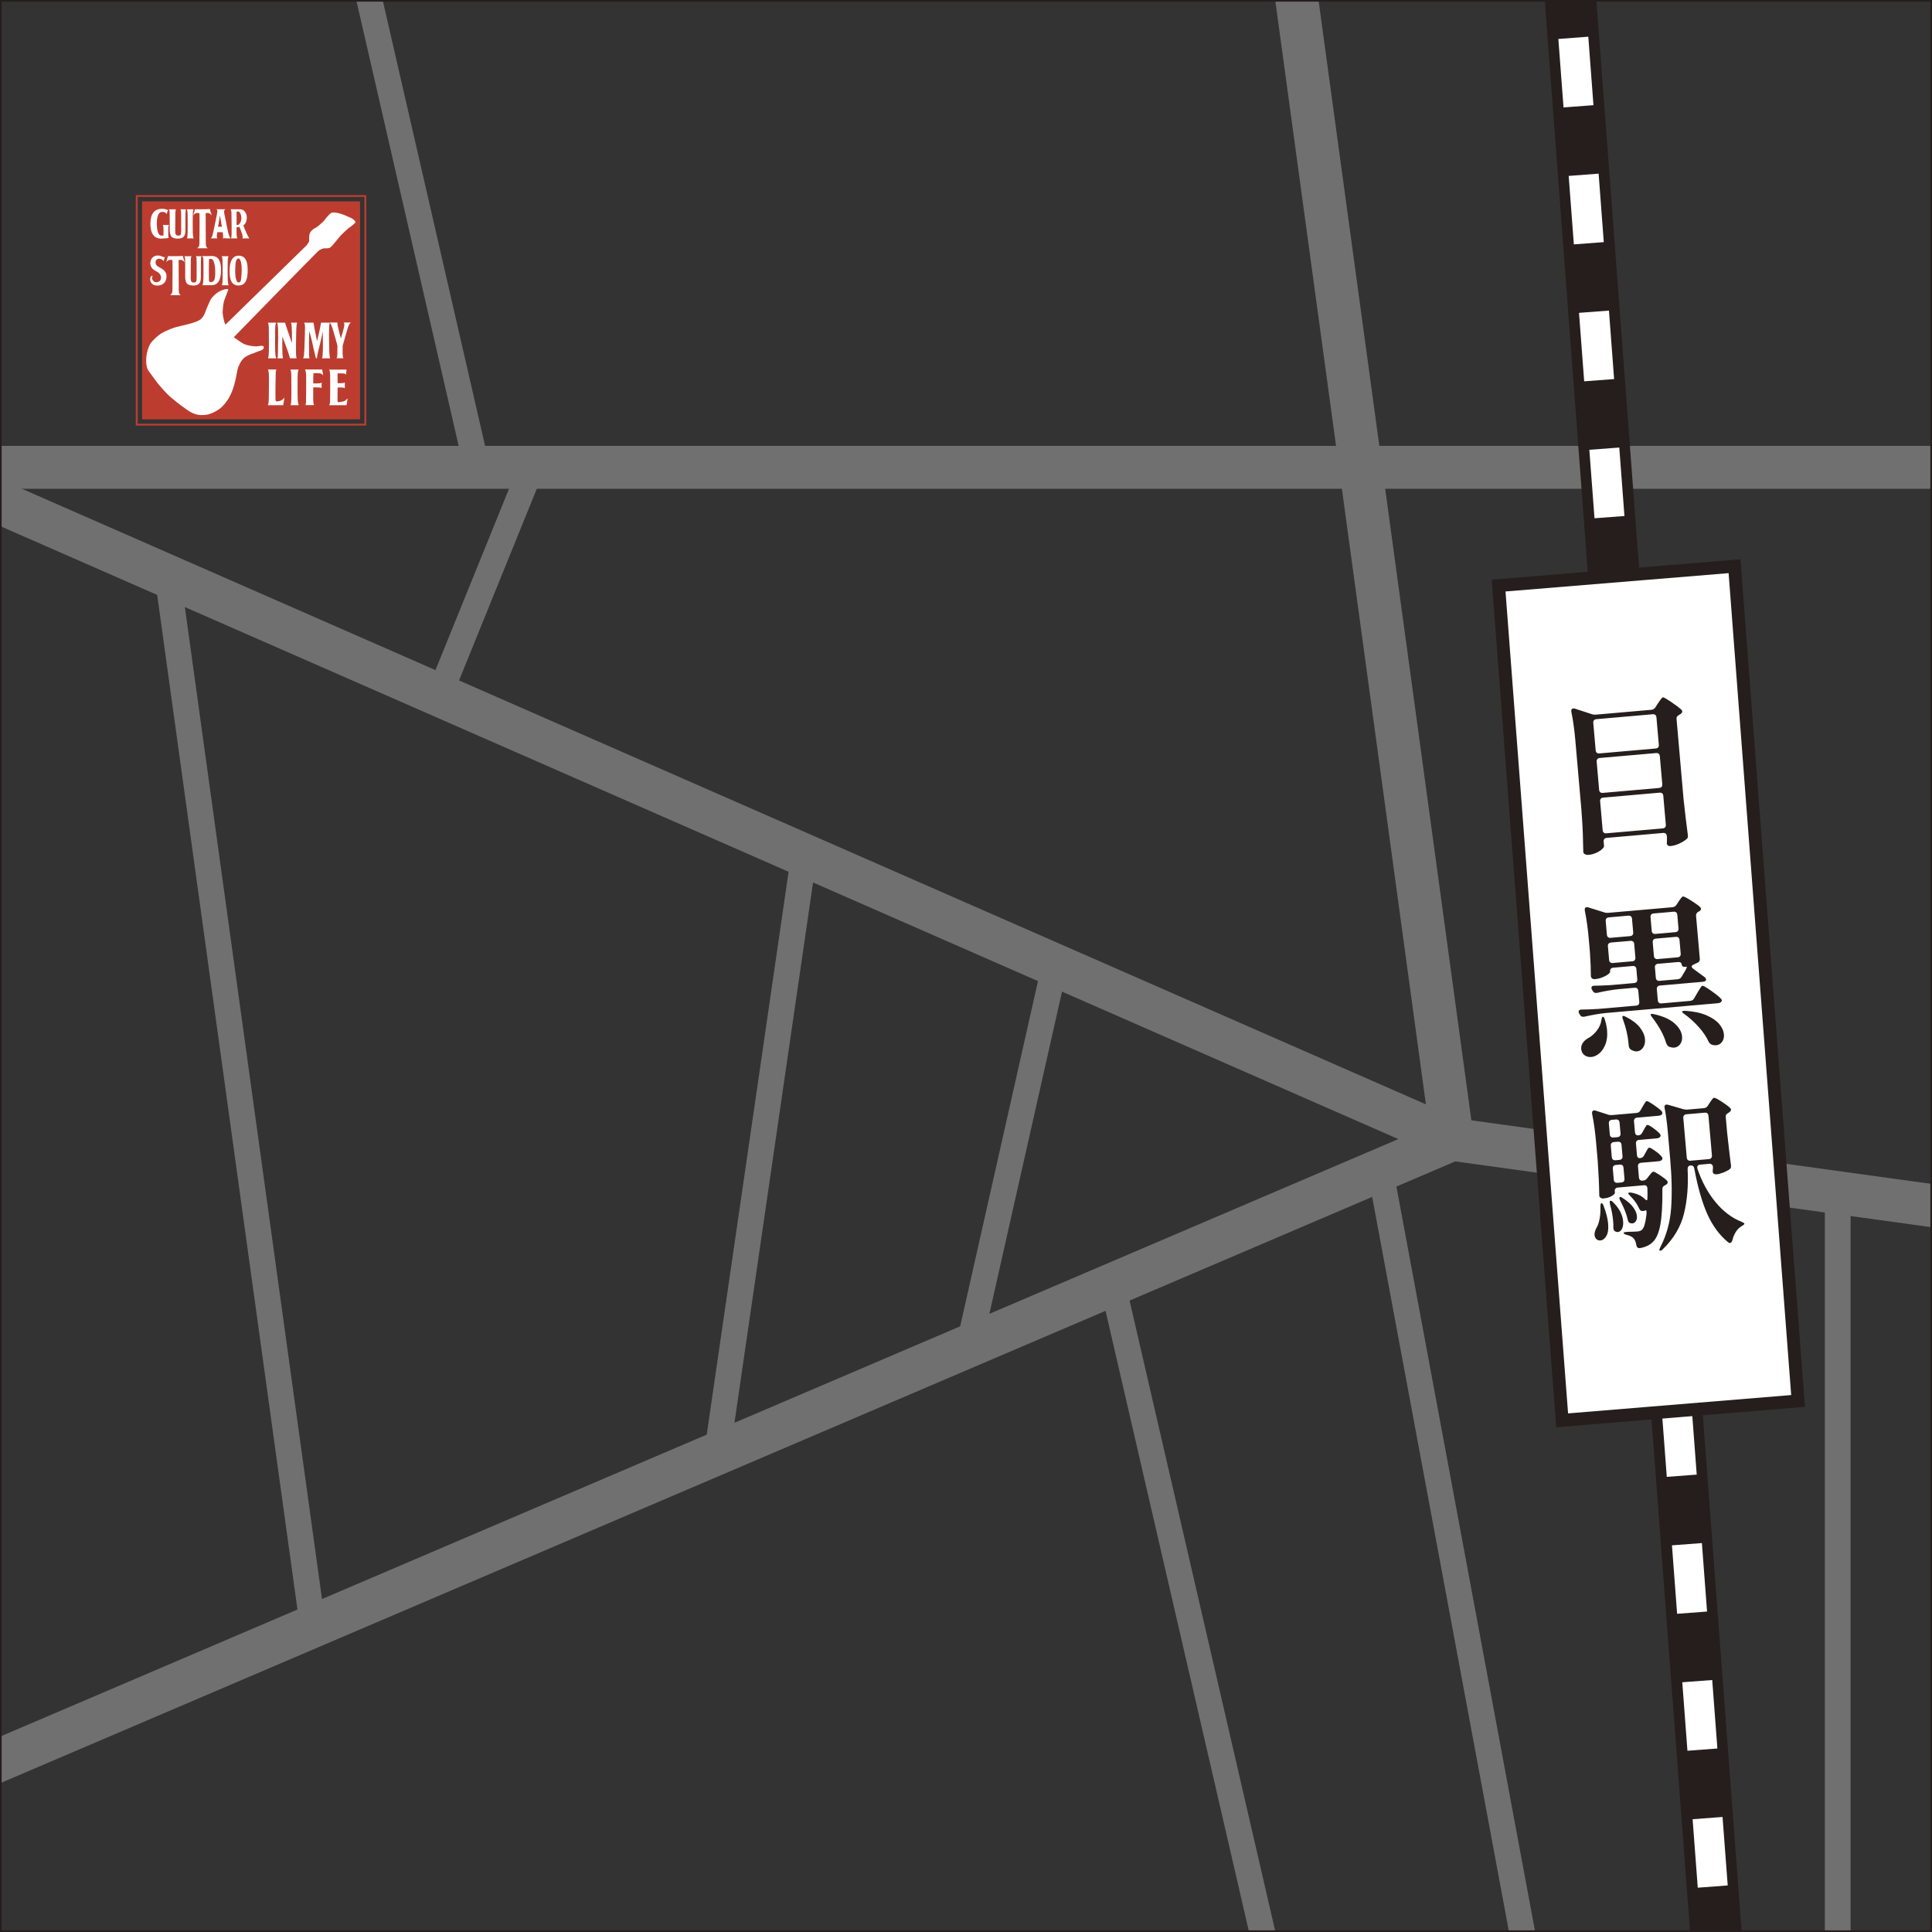 <?xml version="1.0" encoding="utf-8"?>
<!-- Generator: Adobe Illustrator 16.0.0, SVG Export Plug-In . SVG Version: 6.00 Build 0)  -->
<!DOCTYPE svg PUBLIC "-//W3C//DTD SVG 1.1//EN" "http://www.w3.org/Graphics/SVG/1.1/DTD/svg11.dtd">
<svg version="1.1" xmlns="http://www.w3.org/2000/svg" xmlns:xlink="http://www.w3.org/1999/xlink" x="0px" y="0px"
	 width="450.419px" height="450.42px" viewBox="0 0 450.419 450.42" enable-background="new 0 0 450.419 450.42"
	 xml:space="preserve">
<rect x="0" y="0" width="450.419" height="450.42" fill="#333333" stroke="none"/>
<g id="道路">
	<rect x="-78.081" y="103.954" fill="#717071" width="638" height="10"/>
	<polygon fill="#717071" points="336.579,270.2 -20.755,113.533 -16.739,104.375 332.426,257.46 286.965,-75.704 296.874,-77.055 
		343.541,264.945 	"/>
	<polygon fill="#717071" points="-44.782,434.884 -48.712,425.688 337.897,260.478 565.938,292.001 564.569,301.907 
		339.276,270.764 	"/>
	
		<rect x="-5.171" y="13.288" transform="matrix(0.224 0.975 -0.975 0.224 85.619 -74.994)" fill="#717071" width="190.181" height="6"/>
	<rect x="425.436" y="278.041" fill="#717071" width="6" height="249.578"/>
	
		<rect x="453.335" y="108.905" transform="matrix(0.999 0.034 -0.034 0.999 6.863 -15.375)" fill="#717071" width="10" height="172.915"/>
	
		<rect x="218.285" y="394.231" transform="matrix(0.183 0.983 -0.983 0.183 672.344 -14.348)" fill="#717071" width="253.035" height="6"/>
	
		<rect x="175.432" y="401.905" transform="matrix(0.225 0.974 -0.974 0.225 614.308 37.492)" fill="#717071" width="216.309" height="5.999"/>
	
		<rect x="232.692" y="223.792" transform="matrix(0.976 0.22 -0.22 0.976 65.113 -45.291)" fill="#717071" width="6" height="91.209"/>
	
		<rect x="174.33" y="198.627" transform="matrix(0.99 0.144 -0.144 0.99 40.471 -22.671)" fill="#717071" width="6" height="140.958"/>
	
		<rect x="-67.457" y="253.752" transform="matrix(0.137 0.991 -0.991 0.137 302.774 166.14)" fill="#717071" width="247.081" height="6"/>
	
		<rect x="110.155" y="106.855" transform="matrix(0.927 0.376 -0.376 0.927 59.192 -32.582)" fill="#717071" width="6" height="57.308"/>
</g>
<g id="線路">
	<g>
		
			<rect x="96.106" y="234.286" transform="matrix(0.075 0.997 -0.997 0.075 594.966 -160.948)" fill="#251E1C" width="576.297" height="12.001"/>
		<g>
			
				<rect x="358.887" y="-46.557" transform="matrix(0.075 0.997 -0.997 0.075 292.665 -401.679)" fill="#FFFFFF" width="8" height="7"/>
			<path fill="#FFFFFF" d="M400.626,503.942l-1.204-15.964l6.98-0.527l1.204,15.964L400.626,503.942z M398.218,472.015
				l-1.203-15.963l6.98-0.525l1.203,15.963L398.218,472.015z M395.811,440.09l-1.204-15.964l6.98-0.527l1.204,15.964L395.811,440.09
				z M393.404,408.163L392.2,392.2l6.98-0.527l1.204,15.963L393.404,408.163z M390.996,376.236l-1.203-15.963l6.98-0.526
				l1.203,15.964L390.996,376.236z M388.588,344.31l-1.204-15.963l6.98-0.526l1.204,15.963L388.588,344.31z M386.181,312.384
				l-1.204-15.963l6.98-0.526l1.204,15.963L386.181,312.384z M383.773,280.458l-1.203-15.963l6.98-0.526l1.203,15.963
				L383.773,280.458z M381.366,248.531l-1.203-15.963l6.98-0.526l1.203,15.963L381.366,248.531z M378.958,216.605l-1.204-15.963
				l6.98-0.526l1.204,15.963L378.958,216.605z M376.551,184.679l-1.204-15.963l6.98-0.526l1.204,15.963L376.551,184.679z
				 M374.143,152.752l-1.203-15.963l6.98-0.526l1.203,15.963L374.143,152.752z M371.736,120.826l-1.204-15.963l6.98-0.526
				l1.204,15.963L371.736,120.826z M369.329,88.9l-1.204-15.963l6.98-0.526l1.204,15.963L369.329,88.9z M366.92,56.974
				l-1.203-15.963l6.98-0.526l1.203,15.963L366.92,56.974z M364.513,25.047l-1.204-15.963l6.98-0.526l1.204,15.963L364.513,25.047z
				 M362.106-6.879l-1.204-15.963l6.98-0.526l1.204,15.963L362.106-6.879z"/>
			
				<rect x="401.621" y="520.13" transform="matrix(0.075 0.997 -0.997 0.075 897.269 79.784)" fill="#FFFFFF" width="8" height="7"/>
		</g>
	</g>
	<rect fill="none" stroke="#251E1C" stroke-width="0.771" stroke-miterlimit="10" width="450.419" height="450.42"/>
</g>
<g id="レイヤー_4">
	<g>
		<polygon fill="#FFFFFF" points="419.197,326.61 364.195,331.131 349.379,136.521 404.382,132.001 		"/>
		<path fill="#251E1C" d="M362.814,332.75l-0.115-1.505l-14.928-196.096l57.992-4.766l0.115,1.505l14.927,196.096L362.814,332.75z
			 M350.988,137.895l14.588,191.618l52.013-4.275L403.001,133.62L350.988,137.895z"/>
	</g>
	<g>
		<path fill="#251E1C" d="M374.027,195.597c-0.127,0.151-0.18,0.353-0.157,0.605l0.089,1.022c0.018,0.201-0.145,0.458-0.484,0.767
			c-0.343,0.31-0.795,0.59-1.358,0.844c-0.563,0.252-1.146,0.406-1.752,0.458c-0.354,0.031-0.644-0.02-0.872-0.152
			c-0.229-0.133-0.35-0.3-0.368-0.502c-0.029-1.498-0.066-2.95-0.113-4.357s-0.158-3.248-0.331-5.521l-1.414-16.164
			c-0.217-2.473-0.523-4.684-0.924-6.633l-0.014-0.151c-0.035-0.404,0.112-0.62,0.44-0.648c0.151-0.014,0.278,0.001,0.385,0.042
			l3.965,1.294c0.289,0.102,0.609,0.137,0.963,0.106l12.91-1.129c0.402-0.035,0.717-0.228,0.94-0.578l0.571-0.889
			c0.136-0.189,0.276-0.393,0.424-0.609c0.146-0.217,0.287-0.407,0.426-0.572s0.258-0.251,0.358-0.26
			c0.177-0.015,0.798,0.338,1.867,1.058c1.067,0.721,1.864,1.325,2.39,1.813c0.137,0.115,0.212,0.249,0.226,0.399
			c0.015,0.177-0.071,0.35-0.26,0.519c-0.049,0.03-0.114,0.074-0.198,0.132c-0.085,0.058-0.174,0.117-0.271,0.176
			c-0.217,0.121-0.377,0.25-0.48,0.385c-0.103,0.136-0.144,0.318-0.123,0.545l1.639,18.738c0.292,2.746,0.621,5.515,0.993,8.305
			l0.017,0.189c0.031,0.354-0.073,0.617-0.313,0.79c-0.426,0.368-0.993,0.717-1.701,1.046s-1.379,0.521-2.01,0.576
			c-0.354,0.031-0.602-0.049-0.745-0.239c-0.085-0.095-0.134-0.217-0.147-0.369c-0.009-0.101,0.001-0.28,0.03-0.537
			c-0.005-0.051-0.007-0.356-0.003-0.916l-0.023-0.265c-0.022-0.253-0.109-0.442-0.26-0.569c-0.151-0.126-0.353-0.179-0.604-0.157
			l-13.137,1.149C374.342,195.359,374.153,195.446,374.027,195.597z M386.578,174.244c0.126-0.15,0.179-0.353,0.157-0.605
			l-0.56-6.397c-0.022-0.252-0.109-0.441-0.26-0.569c-0.151-0.126-0.354-0.179-0.605-0.157l-13.137,1.149
			c-0.253,0.022-0.441,0.108-0.567,0.259c-0.127,0.151-0.18,0.353-0.157,0.605l0.56,6.397c0.021,0.253,0.108,0.442,0.26,0.569
			c0.15,0.126,0.352,0.179,0.604,0.157l13.137-1.149C386.261,174.481,386.451,174.395,386.578,174.244z M387.383,183.442
			c0.125-0.15,0.179-0.352,0.156-0.604l-0.573-6.549c-0.021-0.252-0.109-0.441-0.259-0.569c-0.152-0.126-0.354-0.179-0.605-0.157
			l-13.137,1.149c-0.253,0.022-0.442,0.109-0.567,0.259c-0.128,0.151-0.18,0.354-0.158,0.605l0.573,6.549
			c0.022,0.252,0.108,0.441,0.26,0.568c0.15,0.127,0.352,0.179,0.604,0.157l13.137-1.149
			C387.066,183.68,387.255,183.594,387.383,183.442z M373.206,186.208c-0.127,0.151-0.18,0.353-0.157,0.605l0.589,6.739
			c0.022,0.252,0.109,0.442,0.261,0.568c0.149,0.127,0.352,0.18,0.604,0.157l13.137-1.149c0.252-0.022,0.44-0.108,0.568-0.26
			c0.126-0.15,0.179-0.352,0.156-0.604l-0.589-6.739c-0.022-0.252-0.109-0.441-0.26-0.568c-0.151-0.126-0.353-0.179-0.604-0.157
			l-13.137,1.149C373.52,185.972,373.332,186.058,373.206,186.208z"/>
		<path fill="#251E1C" d="M390.84,210.967l0.469-0.728c0.09-0.135,0.215-0.317,0.373-0.547c0.156-0.229,0.288-0.4,0.393-0.511
			c0.105-0.11,0.208-0.171,0.31-0.18c0.201-0.018,0.786,0.274,1.754,0.876c0.969,0.602,1.7,1.123,2.196,1.563
			c0.143,0.165,0.219,0.299,0.228,0.399c0.018,0.203-0.081,0.388-0.296,0.56l-0.293,0.14c-0.411,0.24-0.598,0.562-0.563,0.965
			l0.874,9.994c0.018,0.202,0,0.369-0.053,0.5s-0.161,0.255-0.328,0.372c-0.416,0.215-0.744,0.371-0.989,0.468
			c-0.37,0.135-0.546,0.315-0.525,0.542c0.011,0.126,0.126,0.281,0.347,0.466l2.607,1.907c0.216,0.16,0.347,0.339,0.39,0.538
			l0.011,0.114c0.018,0.202-0.123,0.341-0.421,0.418c-0.073,0.032-0.174,0.054-0.3,0.064l-10.032,0.878
			c-0.252,0.022-0.441,0.108-0.568,0.259c-0.127,0.151-0.179,0.353-0.157,0.604l0.226,2.574c0.021,0.252,0.108,0.443,0.259,0.569
			c0.152,0.127,0.354,0.179,0.605,0.157l6.701-0.586c0.402-0.035,0.704-0.227,0.903-0.575l0.695-1.205
			c0.133-0.215,0.295-0.484,0.482-0.805c0.188-0.322,0.338-0.558,0.453-0.708c0.114-0.149,0.222-0.229,0.322-0.238
			c0.202-0.018,0.852,0.358,1.949,1.126c1.097,0.769,1.87,1.388,2.317,1.857c0.137,0.115,0.213,0.249,0.226,0.4
			c0.014,0.152-0.051,0.297-0.191,0.437c-0.19,0.144-0.425,0.228-0.702,0.251l-26.158,2.289c-1.537,0.161-3.19,0.445-4.96,0.854
			l-0.227,0.02c-0.354,0.031-0.621-0.11-0.8-0.425l-0.18-0.29c-0.089-0.144-0.14-0.292-0.152-0.444
			c-0.014-0.151,0.038-0.277,0.158-0.376c0.117-0.1,0.292-0.146,0.521-0.141c0.863,0,2.169-0.05,3.916-0.152l8.819-0.771
			c0.252-0.022,0.441-0.108,0.568-0.259c0.127-0.15,0.179-0.353,0.157-0.605l-0.226-2.574c-0.021-0.252-0.108-0.441-0.259-0.568
			c-0.152-0.126-0.354-0.179-0.605-0.157l-3.747,0.328c-1.538,0.16-3.191,0.445-4.962,0.854l-0.227,0.02
			c-0.354,0.031-0.619-0.11-0.8-0.426l-0.178-0.289c-0.09-0.145-0.141-0.293-0.154-0.445c-0.013-0.152,0.04-0.276,0.158-0.376
			c0.118-0.099,0.292-0.146,0.522-0.141c0.863,0,2.17-0.05,3.916-0.152l5.375-0.47c0.252-0.022,0.44-0.108,0.568-0.259
			c0.127-0.151,0.179-0.353,0.156-0.605l-0.208-2.385c-0.022-0.252-0.108-0.441-0.26-0.568c-0.151-0.126-0.354-0.179-0.605-0.157
			l-4.541,0.397c-0.254,0.022-0.442,0.109-0.569,0.26c-0.126,0.151-0.179,0.353-0.156,0.605l0.007,0.075
			c0.013,0.152-0.154,0.357-0.501,0.617c-0.345,0.259-0.796,0.496-1.348,0.708c-0.554,0.214-1.109,0.346-1.664,0.394
			c-0.303,0.026-0.537-0.03-0.7-0.168c-0.166-0.138-0.257-0.308-0.274-0.51c0.007-1.374-0.065-3.21-0.216-5.512l-0.274-3.142
			c-0.217-2.474-0.524-4.685-0.924-6.633l-0.013-0.152c-0.036-0.403,0.11-0.62,0.438-0.649c0.151-0.013,0.28,0.001,0.386,0.043
			l3.726,1.162c0.288,0.103,0.608,0.137,0.963,0.106l14.914-1.305C390.298,211.472,390.614,211.292,390.84,210.967z
			 M373.667,237.035c0.176-0.016,0.335,0.199,0.477,0.645c0.285,0.941,0.459,1.778,0.523,2.51c0.119,1.362-0.051,2.554-0.507,3.573
			c-0.458,1.019-1.075,1.753-1.849,2.203c-0.41,0.265-0.854,0.417-1.332,0.459c-0.582,0.051-1.103-0.088-1.563-0.416
			c-0.461-0.329-0.719-0.809-0.774-1.439c-0.044-0.505,0.068-0.966,0.337-1.384c0.269-0.417,0.645-0.774,1.128-1.071
			c0.755-0.371,1.454-0.953,2.098-1.748c0.642-0.793,1.023-1.654,1.146-2.58C373.434,237.297,373.54,237.046,373.667,237.035z
			 M380.601,217.985c0.126-0.151,0.179-0.353,0.156-0.605l-0.278-3.18c-0.021-0.252-0.108-0.441-0.259-0.568
			c-0.152-0.126-0.354-0.179-0.605-0.157l-4.542,0.397c-0.253,0.022-0.442,0.109-0.568,0.259c-0.127,0.151-0.179,0.353-0.157,0.605
			l0.278,3.18c0.022,0.252,0.108,0.442,0.26,0.568c0.15,0.127,0.352,0.179,0.605,0.157l4.541-0.397
			C380.284,218.223,380.473,218.137,380.601,217.985z M375.018,220c-0.127,0.151-0.18,0.353-0.157,0.604l0.278,3.18
			c0.022,0.252,0.108,0.443,0.26,0.569c0.15,0.126,0.352,0.179,0.604,0.157l4.542-0.397c0.252-0.022,0.441-0.109,0.569-0.26
			c0.126-0.15,0.179-0.353,0.156-0.605l-0.278-3.18c-0.021-0.252-0.108-0.441-0.26-0.568c-0.151-0.127-0.353-0.179-0.604-0.157
			l-4.542,0.397C375.333,219.762,375.144,219.849,375.018,220z M378.234,237.15c0-0.14,0.025-0.224,0.073-0.254
			c0.022-0.027,0.06-0.043,0.111-0.048c0.15-0.013,0.36,0.058,0.628,0.212c1.464,0.737,2.553,1.563,3.269,2.48
			s1.114,1.829,1.193,2.737c0.066,0.757-0.08,1.405-0.44,1.946c-0.359,0.54-0.829,0.835-1.409,0.886
			c-0.479,0.042-0.976-0.105-1.488-0.442c-0.273-0.206-0.427-0.51-0.462-0.914l-0.046-0.53c-0.157-1.792-0.585-3.635-1.285-5.533
			C378.281,237.471,378.234,237.291,378.234,237.15z M391.163,217.061c0.126-0.151,0.18-0.352,0.157-0.604l-0.278-3.18
			c-0.021-0.252-0.109-0.442-0.26-0.569c-0.151-0.126-0.353-0.179-0.604-0.157l-4.657,0.408c-0.252,0.022-0.441,0.109-0.568,0.259
			c-0.127,0.151-0.179,0.353-0.157,0.605l0.278,3.18c0.022,0.252,0.108,0.442,0.26,0.568c0.151,0.127,0.354,0.179,0.605,0.157
			l4.656-0.408C390.846,217.299,391.036,217.212,391.163,217.061z M384.866,236.437c0.022-0.027,0.098-0.046,0.225-0.058
			c0.126-0.011,0.305,0.011,0.54,0.067c2.126,0.476,3.721,1.194,4.785,2.156c1.063,0.962,1.641,1.973,1.733,3.033
			c0.063,0.706-0.082,1.304-0.435,1.792c-0.352,0.489-0.817,0.758-1.397,0.809c-0.354,0.031-0.768-0.047-1.241-0.234
			c-0.268-0.155-0.484-0.441-0.646-0.859c-0.517-1.811-1.591-3.79-3.229-5.936C384.859,236.781,384.747,236.524,384.866,236.437z
			 M385.846,223.439c0.151,0.126,0.353,0.179,0.604,0.157l4.657-0.408c0.252-0.022,0.441-0.109,0.568-0.26
			c0.126-0.15,0.18-0.353,0.157-0.605l-0.278-3.18c-0.021-0.252-0.109-0.442-0.26-0.568c-0.151-0.126-0.353-0.179-0.604-0.157
			l-4.657,0.408c-0.252,0.022-0.441,0.109-0.568,0.26s-0.18,0.353-0.157,0.604l0.278,3.18
			C385.609,223.123,385.695,223.313,385.846,223.439z M392.038,227.722l0.8-1.328c0.178-0.295,0.302-0.548,0.372-0.758
			c0.07-0.208,0.057-0.296-0.042-0.262l-0.341,0.03c-0.227,0.02-0.409-0.022-0.545-0.125c-0.137-0.102-0.212-0.254-0.229-0.456
			c-0.016-0.177-0.099-0.316-0.247-0.417c-0.148-0.102-0.35-0.142-0.602-0.12l-4.656,0.408c-0.252,0.022-0.441,0.109-0.569,0.26
			c-0.126,0.151-0.179,0.353-0.156,0.605l0.208,2.385c0.022,0.252,0.109,0.442,0.26,0.569c0.151,0.127,0.354,0.179,0.605,0.157
			l4.203-0.368C391.526,228.263,391.84,228.07,392.038,227.722z M392.252,236.058c-0.1-0.118-0.127-0.205-0.08-0.26
			c0.092-0.109,0.343-0.157,0.751-0.142c1.994,0.131,3.653,0.488,4.977,1.071c1.322,0.584,2.303,1.268,2.944,2.05
			c0.641,0.784,0.995,1.566,1.063,2.348c0.06,0.682-0.079,1.267-0.418,1.754c-0.34,0.486-0.811,0.757-1.417,0.81
			c-0.278,0.024-0.587-0.013-0.926-0.11c-0.313-0.1-0.575-0.331-0.785-0.694c-0.536-1.174-1.323-2.338-2.365-3.493
			c-1.042-1.155-2.133-2.14-3.271-2.956C392.509,236.302,392.352,236.176,392.252,236.058z"/>
		<path fill="#251E1C" d="M383.286,269.379l0.328-0.601c0.067-0.107,0.161-0.275,0.281-0.501s0.226-0.401,0.316-0.523
			c0.09-0.123,0.187-0.188,0.287-0.197c0.177-0.015,0.611,0.22,1.302,0.707c0.691,0.486,1.206,0.931,1.548,1.333
			c0.142,0.166,0.217,0.312,0.229,0.438c0.013,0.151-0.05,0.297-0.19,0.436c-0.166,0.143-0.388,0.225-0.665,0.25l-4.126,0.361
			c-0.253,0.022-0.442,0.109-0.569,0.26c-0.126,0.151-0.178,0.353-0.156,0.605l0.226,2.574c0.021,0.252,0.108,0.442,0.259,0.568
			c0.151,0.127,0.34,0.18,0.567,0.16l0.152-0.013c0.378-0.033,0.681-0.199,0.909-0.499l0.41-0.532
			c0.094-0.109,0.254-0.308,0.482-0.595c0.229-0.287,0.42-0.438,0.572-0.451c0.176-0.015,0.642,0.224,1.397,0.717
			c0.755,0.494,1.341,0.938,1.757,1.334c0.111,0.118,0.175,0.252,0.188,0.403c0.018,0.203-0.082,0.376-0.299,0.522l-0.251,0.174
			c-0.247,0.099-0.421,0.216-0.522,0.352c-0.103,0.136-0.156,0.332-0.158,0.586c0.035,3.608-0.124,6.368-0.478,8.281
			c-0.354,1.913-0.931,3.247-1.729,4.004c-0.7,0.722-1.688,1.203-2.964,1.442l-0.113,0.01c-0.43,0.038-0.691-0.194-0.786-0.694
			c-0.115-0.728-0.325-1.256-0.635-1.585c-0.311-0.354-0.843-0.625-1.597-0.813c-0.468-0.112-0.709-0.256-0.725-0.432
			c-0.011-0.126,0.173-0.207,0.551-0.24c0.429-0.038,0.975-0.059,1.635-0.067l0.949-0.044c0.304-0.027,0.534-0.072,0.694-0.137
			c0.16-0.064,0.322-0.167,0.487-0.309c0.444-0.446,0.776-1.594,0.995-3.444c0.033-0.207,0.038-0.448,0.014-0.726
			c-0.026-0.303-0.1-0.411-0.219-0.324c-0.146,0.09-0.318,0.142-0.52,0.16c-0.127,0.011-0.241,0.009-0.345-0.007
			c-0.181-0.035-0.315-0.106-0.399-0.213c-0.086-0.107-0.19-0.282-0.313-0.525c-0.439-0.954-1.092-1.862-1.956-2.728
			c-0.332-0.327-0.505-0.541-0.514-0.642s0.089-0.16,0.291-0.178c0.227-0.02,0.404-0.01,0.535,0.029
			c1.32,0.266,2.329,0.75,3.027,1.452c0.195,0.212,0.356,0.313,0.484,0.301c0.1-0.009,0.148-0.178,0.146-0.509
			c0.022-0.892,0.022-1.629-0.003-2.212l-0.01-0.113c-0.042-0.479-0.316-0.697-0.821-0.653l-6.056,0.53
			c-0.253,0.022-0.441,0.109-0.569,0.26c-0.126,0.151-0.179,0.353-0.157,0.605l0.033,0.379c0.009,0.101-0.098,0.25-0.321,0.447
			c-0.226,0.198-0.54,0.378-0.946,0.541c-0.404,0.163-0.872,0.267-1.402,0.313c-0.278,0.024-0.505-0.032-0.682-0.169
			c-0.179-0.138-0.275-0.306-0.293-0.509c-0.033-2.413-0.153-5.085-0.358-8.017l-0.384-4.391c-0.217-2.473-0.524-4.684-0.924-6.633
			l-0.014-0.152c-0.035-0.403,0.111-0.62,0.44-0.649c0.15-0.013,0.278,0.001,0.385,0.043l2.903,0.928
			c0.289,0.103,0.61,0.138,0.963,0.107l5.679-0.497c0.404-0.036,0.704-0.227,0.904-0.575l0.463-0.804
			c0.066-0.107,0.178-0.295,0.332-0.563c0.154-0.267,0.283-0.469,0.385-0.606c0.104-0.136,0.204-0.208,0.306-0.217
			c0.176-0.016,0.69,0.264,1.542,0.838c0.852,0.574,1.473,1.06,1.864,1.458c0.141,0.166,0.217,0.312,0.229,0.438
			c0.013,0.152-0.051,0.297-0.19,0.437c-0.192,0.145-0.427,0.228-0.703,0.252l-4.997,0.437c-0.253,0.022-0.442,0.109-0.568,0.26
			c-0.127,0.151-0.179,0.353-0.157,0.605l0.222,2.536c0.022,0.252,0.103,0.443,0.24,0.57c0.139,0.128,0.309,0.183,0.512,0.165
			l0.037-0.003c0.404-0.036,0.704-0.239,0.9-0.613l0.328-0.601c0.067-0.107,0.16-0.274,0.281-0.501
			c0.119-0.227,0.225-0.402,0.316-0.524c0.091-0.123,0.188-0.188,0.288-0.197c0.202-0.018,0.642,0.217,1.319,0.705
			c0.679,0.488,1.188,0.92,1.526,1.297c0.141,0.166,0.217,0.312,0.228,0.438c0.014,0.151-0.05,0.297-0.189,0.437
			c-0.166,0.142-0.388,0.225-0.665,0.249l-4.164,0.364c-0.253,0.022-0.442,0.109-0.569,0.259c-0.126,0.151-0.179,0.353-0.156,0.605
			l0.231,2.65c0.047,0.53,0.296,0.775,0.751,0.735C382.79,269.956,383.089,269.752,383.286,269.379z M373.349,280.509
			c0.201-0.018,0.374,0.196,0.514,0.642c0.59,1.5,0.938,2.868,1.046,4.104c0.11,1.262-0.021,2.221-0.396,2.877
			c-0.375,0.656-0.84,1.008-1.396,1.057c-0.354,0.031-0.66-0.069-0.923-0.301c-0.262-0.231-0.41-0.549-0.445-0.953
			c-0.037-0.429,0.084-0.935,0.363-1.519c0.356-0.566,0.624-1.294,0.801-2.188c0.176-0.893,0.244-1.858,0.203-2.897
			C373.12,280.796,373.198,280.522,373.349,280.509z M377.645,264.856c0.127-0.15,0.179-0.353,0.156-0.605l-0.222-2.536
			c-0.021-0.252-0.108-0.442-0.259-0.569c-0.151-0.126-0.354-0.179-0.606-0.157l-0.907,0.079c-0.253,0.022-0.442,0.11-0.569,0.26
			c-0.126,0.151-0.179,0.354-0.157,0.605l0.222,2.536c0.022,0.252,0.11,0.442,0.26,0.568c0.151,0.127,0.354,0.179,0.606,0.157
			l0.907-0.079C377.328,265.094,377.518,265.007,377.645,264.856z M375.285,280.378c-0.022-0.252,0.015-0.396,0.113-0.43
			l0.076-0.007c0.201-0.018,0.417,0.117,0.646,0.401c1.393,1.379,2.155,2.838,2.29,4.377c0.062,0.707-0.027,1.293-0.266,1.759
			c-0.239,0.467-0.561,0.717-0.963,0.752c-0.152,0.013-0.36-0.031-0.623-0.136c-0.163-0.113-0.276-0.243-0.34-0.39
			c-0.064-0.147-0.093-0.335-0.087-0.564c0.021-0.332,0.004-0.827-0.054-1.483c-0.112-1.287-0.353-2.575-0.72-3.866
			C375.324,280.692,375.299,280.555,375.285,280.378z M376.026,270.338c0.151,0.127,0.354,0.179,0.605,0.157l0.908-0.079
			c0.252-0.022,0.442-0.109,0.569-0.26c0.126-0.151,0.179-0.352,0.156-0.605l-0.231-2.65c-0.022-0.252-0.108-0.442-0.26-0.569
			c-0.15-0.126-0.354-0.179-0.605-0.156l-0.907,0.079c-0.253,0.022-0.442,0.109-0.57,0.26c-0.125,0.151-0.179,0.353-0.156,0.605
			l0.231,2.65C375.789,270.022,375.875,270.211,376.026,270.338z M378.241,271.67c-0.15-0.126-0.354-0.179-0.605-0.157l-0.907,0.079
			c-0.253,0.022-0.442,0.109-0.569,0.26c-0.126,0.15-0.18,0.353-0.157,0.605l0.226,2.574c0.021,0.252,0.109,0.442,0.259,0.568
			c0.152,0.127,0.354,0.179,0.606,0.157l0.907-0.079c0.252-0.022,0.443-0.108,0.569-0.26c0.127-0.15,0.179-0.352,0.157-0.604
			l-0.226-2.574C378.479,271.987,378.392,271.797,378.241,271.67z M377.614,279.106l0.11-0.048c0.15-0.013,0.362,0.083,0.635,0.288
			c1.051,0.671,1.843,1.365,2.376,2.081c0.532,0.716,0.828,1.402,0.886,2.059c0.042,0.479-0.038,0.881-0.239,1.203
			c-0.199,0.323-0.465,0.499-0.792,0.528c-0.151,0.013-0.331-0.01-0.539-0.068c-0.185-0.06-0.313-0.156-0.389-0.29
			c-0.075-0.133-0.136-0.313-0.18-0.537c-0.293-1.297-0.864-2.747-1.716-4.352C377.52,279.483,377.469,279.195,377.614,279.106z
			 M398.142,257.817l0.436-0.687c0.091-0.135,0.208-0.31,0.355-0.526c0.146-0.216,0.271-0.38,0.376-0.491
			c0.105-0.111,0.208-0.171,0.31-0.18c0.201-0.018,0.76,0.264,1.676,0.846c0.914,0.582,1.594,1.081,2.037,1.5
			c0.138,0.115,0.213,0.248,0.226,0.399c0.016,0.178-0.07,0.35-0.258,0.519l-0.359,0.26c-0.219,0.121-0.379,0.25-0.482,0.385
			c-0.101,0.137-0.143,0.318-0.123,0.545l0.314,3.596c0.381,3.476,0.68,6.031,0.9,7.665l0.013,0.152
			c0.035,0.404-0.093,0.682-0.385,0.834c-0.358,0.26-0.833,0.505-1.425,0.735c-0.589,0.23-1.111,0.364-1.565,0.404
			c-0.354,0.031-0.603-0.049-0.745-0.24c-0.087-0.12-0.136-0.242-0.147-0.369c-0.009-0.101,0-0.279,0.03-0.537l0.031-0.499
			l-0.007-0.076c-0.022-0.252-0.107-0.442-0.26-0.568c-0.149-0.126-0.353-0.179-0.604-0.157l-2.119,0.186
			c-0.278,0.024-0.473,0.125-0.584,0.299c-0.113,0.175-0.132,0.387-0.059,0.634c1.028,3.038,2.438,5.642,4.23,7.812
			c1.792,2.17,3.819,3.703,6.086,4.598c0.448,0.189,0.664,0.336,0.647,0.439c-0.019,0.079-0.074,0.159-0.168,0.244
			c-0.095,0.085-0.228,0.172-0.396,0.264c-1.113,0.657-1.865,1.791-2.259,3.402c-0.12,0.366-0.295,0.56-0.521,0.58
			c-0.152,0.013-0.31-0.05-0.474-0.188c-2.029-1.679-3.646-3.877-4.85-6.594c-1.204-2.717-2.213-6.253-3.026-10.607
			c-0.095-0.5-0.381-0.729-0.861-0.688c-0.454,0.04-0.684,0.327-0.688,0.861c0.203,3.772-0.075,7.21-0.832,10.315
			c-0.759,3.105-2.403,5.887-4.936,8.347c-0.185,0.219-0.377,0.338-0.578,0.356c-0.152,0.014-0.233-0.043-0.245-0.169
			c-0.009-0.101,0.074-0.324,0.247-0.67c1.435-2.796,2.268-5.825,2.504-9.088s0.163-7.077-0.219-11.443l-0.563-6.436
			c-0.186-2.12-0.435-3.954-0.749-5.503l-0.013-0.151c-0.033-0.379,0.114-0.583,0.443-0.611c0.049-0.004,0.178,0.01,0.385,0.043
			l3.522,1.026c0.39,0.093,0.71,0.129,0.963,0.106l3.823-0.334C397.6,258.323,397.917,258.143,398.142,257.817z M392.595,260.039
			c-0.127,0.151-0.179,0.353-0.156,0.605l0.808,9.237c0.022,0.252,0.108,0.442,0.26,0.568c0.15,0.127,0.353,0.179,0.604,0.157
			l4.277-0.375c0.252-0.022,0.443-0.108,0.569-0.26c0.127-0.151,0.179-0.352,0.156-0.604l-0.808-9.237
			c-0.022-0.252-0.108-0.442-0.26-0.569c-0.149-0.126-0.354-0.179-0.605-0.157l-4.277,0.375
			C392.912,259.801,392.722,259.888,392.595,260.039z"/>
	</g>
	<g>
		<g>
			<path fill="#BC3D2F" d="M85.393,99.216H31.664V45.487h53.729V99.216z M32.102,98.778h52.854V45.924H32.102V98.778z"/>
			<rect x="33.122" y="46.945" fill="#BC3D2F" width="50.814" height="50.813"/>
			<path fill="#FFFFFF" d="M52.862,75.393l18.466-18.05c0,0,0.8-0.82,0.757-1.338c-0.056-0.677,0.042-1.378,0.171-1.672
				c0.143-0.396,0.863-1.068,1.318-1.223c0.374-0.127,1.709-1.362,1.832-1.495s1.326-1.786,1.904-2.017
				c0.616-0.245,2.454,0.281,2.928,0.522c0.47,0.239,1.613,0.649,1.853,0.839c0.24,0.189,0.773,0.474,0.758,0.829
				c-0.016,0.333-1.305,1.202-1.592,1.407c-0.287,0.206-1.081,1.009-1.541,1.418c-0.599,0.534-2.323,2.924-2.82,3.147
				c-0.427,0.191-0.99,0.105-1.356,0.138c-0.251,0.021-1.002,0.291-1.382,0.665C73.814,58.827,54.506,78.62,54.506,78.62
				s1.846,1.38,2.572,1.658c0.819,0.314,2.11,0.511,2.779,0.469c0.626-0.039,1.5-0.363,1.643,0.159
				c0.089,0.321-0.323,0.713-0.732,0.823c-0.641,0.17-1.378,0.54-1.69,0.63c-0.539,0.157-1.711,0.65-2.197,1.092
				c-0.728,0.664-1.357,1.989-1.495,2.64c-0.139,0.666-0.421,2.357-0.774,3.597c-0.281,0.987-0.671,2.052-1.225,3.043
				c-0.255,0.455-1.28,1.954-2.246,2.628c-0.982,0.686-2.144,1.215-3.057,1.337c-1.733,0.232-2.91-0.068-4.456-1.14
				c-1.556-1.078-3.718-2.765-4.607-3.664c-0.849-0.859-2.342-2.572-2.716-3.14c-0.371-0.565-1.575-2.102-1.76-2.428
				c-0.43-0.757-0.472-1.686-0.465-2.43c0.012-1.233,0.382-2.756,0.942-3.698c0.447-0.752,1.76-1.967,2.586-2.464
				c0.956-0.573,2.327-1.145,3.454-1.474c1.214-0.354,4.797-0.948,5.814-1.911c0.75-0.71,1.112-1.903,1.167-2.094
				c0.054-0.191,0.916-2.195,1.126-2.505c0.192-0.282,1.105-1.542,2.566-2.074c1.46-0.533,1.481-0.185,1.481-0.116
				c0,0.067-0.796,2.005-0.976,2.587c-0.188,0.607-0.364,2.267-0.328,2.893c0.038,0.652,0.451,2.483,0.635,2.627L52.862,75.393z"/>
			<g>
				<path fill="#FFFFFF" d="M64.134,78.315v1.794c0,0.732,0.007,1.353,0.023,1.865c0.024,0.692,0.106,1.212,0.248,1.558h-1.901
					c0.103-0.299,0.162-0.815,0.178-1.546c0.008-0.449,0.011-1.095,0.011-1.937l-0.023-3.542c0-0.503-0.067-0.933-0.2-1.287
					c0.094-0.007,0.251-0.007,0.472,0h0.508h0.92c-0.047,0.096-0.106,0.312-0.177,0.65C64.153,76.289,64.134,77.103,64.134,78.315z"
					/>
				<path fill="#FFFFFF" d="M69.033,78.763l-0.024,1.688c-0.007,0.803-0.007,1.468,0,1.996c0.007,0.496,0.059,0.858,0.154,1.086
					h-0.686h-0.861c-0.291-0.936-0.468-1.503-0.531-1.7c-0.142-0.417-0.35-0.988-0.625-1.712l-0.625-1.676l-0.024,1.688
					c-0.007,0.811,0.005,1.605,0.036,2.385c0.016,0.457,0.063,0.794,0.142,1.015h-0.33H64.63c0.086-0.071,0.133-0.189,0.141-0.354
					c0.008-0.299,0.017-0.599,0.024-0.898c0.008-0.196,0.02-1.053,0.035-2.573l0.012-1.039c0.007-0.889,0-1.594-0.024-2.113
					c-0.023-0.566-0.094-1.011-0.212-1.334c0.102,0,0.267,0,0.495,0h0.696h0.65c0.055,0.206,0.192,0.63,0.413,1.275l1.192,3.494
					l0.012-1.063c0.007-0.826-0.008-1.692-0.047-2.597c-0.017-0.504-0.08-0.874-0.189-1.11c0.086-0.007,0.231-0.007,0.437,0
					c0.055,0,0.075,0,0.059,0s-0.021,0-0.012,0c0.016,0,0.06,0,0.13,0h0.838c-0.031,0.071-0.075,0.221-0.13,0.449
					C69.087,76.166,69.049,77.198,69.033,78.763z"/>
				<path fill="#FFFFFF" d="M76.706,78.634l0.023,1.463c0.008,0.89,0.023,1.559,0.047,2.008c0.032,0.684,0.094,1.161,0.189,1.428
					h-0.814h-1.063c0.056-0.196,0.094-0.409,0.118-0.637c0.08-0.858,0.099-2.326,0.059-4.403l-0.023-1.216
					c-0.079,0.457-0.264,1.322-0.556,2.597l-0.294,1.181c-0.284,1.093-0.457,1.92-0.52,2.479h-0.224
					c-0.063-0.212-0.236-0.924-0.52-2.136l-0.401-1.854c-0.149-0.503-0.354-1.287-0.614-2.349c-0.047,0.748-0.071,1.523-0.071,2.325
					v0.473c0,1.857,0.003,2.837,0.012,2.939c0.015,0.213,0.051,0.413,0.106,0.602c-0.11-0.007-0.205-0.007-0.284,0
					c-0.15,0-0.264,0-0.342,0h-0.851c0.079-0.205,0.138-0.44,0.178-0.708c0.078-0.629,0.145-2.078,0.201-4.344l0.035-1.512
					c0.016-0.597,0.011-0.995-0.012-1.192c-0.016-0.149-0.075-0.334-0.177-0.555c0.109-0.008,0.294-0.008,0.555,0h1.617
					c0.024,0.118,0.122,0.669,0.295,1.652c0.063,0.339,0.244,1.228,0.542,2.668c0.465-1.88,0.776-3.321,0.934-4.32h1.345h0.697
					c-0.102,0.291-0.157,0.779-0.165,1.464C76.713,77.591,76.706,78.24,76.706,78.634z"/>
				<path fill="#FFFFFF" d="M79.893,80.594l-0.023,1.687c0,0.575,0.063,0.988,0.188,1.24h-0.909h-0.696
					c0.039-0.063,0.094-0.189,0.165-0.378c0.031-0.197,0.047-1.058,0.047-2.585l-0.343-1.239c-0.118-0.472-0.397-1.436-0.838-2.892
					c-0.173-0.543-0.37-0.957-0.591-1.24c0.134,0,0.339,0,0.615,0h0.708H78.7l-0.011,0.024c-0.008,0-0.021-0.024-0.036-0.071
					c-0.008-0.023-0.011-0.012-0.011,0.036c0,0.475,0.275,1.718,0.826,3.73l0.425-1.428c0.252-0.851,0.378-1.464,0.378-1.842
					c0-0.235-0.047-0.385-0.142-0.448c-0.04-0.023-0.063-0.039-0.07-0.047c0.031,0.039,0.055,0.056,0.07,0.047
					c0.126-0.007,0.311-0.007,0.555,0h0.201h0.944c-0.259,0.134-0.5,0.523-0.72,1.168c-0.047,0.142-0.331,1.122-0.85,2.94
					L79.893,80.594z"/>
				<path fill="#FFFFFF" d="M64.24,89.009l-0.024,1.594v1.9c0,0.457,0.012,0.744,0.035,0.862c0.047,0.149,0.15,0.224,0.308,0.224
					c0.086,0,0.247-0.024,0.484-0.07c0.33-0.064,0.618-0.197,0.861-0.402c0.142-0.142,0.279-0.283,0.413-0.425
					c-0.086,0.434-0.186,1.023-0.295,1.771c-0.283-0.016-0.685-0.016-1.204,0c-0.842,0-1.223,0-1.145,0h-1.24
					c0.094-0.198,0.154-0.394,0.177-0.591c0.056-0.338,0.083-1.661,0.083-3.967v-2.243c0-0.669-0.074-1.176-0.223-1.523h1.039h0.967
					c-0.04,0.071-0.079,0.146-0.119,0.224c-0.039,0.079-0.063,0.185-0.07,0.319C64.279,86.754,64.264,87.529,64.24,89.009z"/>
				<path fill="#FFFFFF" d="M69.375,89.245v1.794c0,0.732,0.009,1.354,0.024,1.866c0.024,0.692,0.107,1.211,0.249,1.559h-1.901
					c0.102-0.299,0.161-0.815,0.178-1.547c0.007-0.448,0.011-1.093,0.011-1.936l-0.023-3.541c0-0.503-0.067-0.933-0.201-1.287
					c0.094-0.008,0.251-0.008,0.472,0h0.507h0.921c-0.047,0.094-0.106,0.311-0.178,0.649C69.395,87.218,69.375,88.033,69.375,89.245
					z"/>
				<path fill="#FFFFFF" d="M71.37,91.583l0.012-2.632c0-1.023-0.012-1.657-0.036-1.901c-0.023-0.306-0.102-0.609-0.235-0.909h1.982
					c1.15,0,1.822,0,2.02,0c0.007,0.015,0.042,0.202,0.105,0.557c0.032,0.17,0.071,0.433,0.118,0.788
					c-0.172-0.165-0.306-0.275-0.4-0.331c-0.229-0.118-0.54-0.172-0.933-0.165l-0.921,0.012c-0.04,0.551-0.059,1.346-0.059,2.384
					h0.897c0.574,0,0.944-0.062,1.11-0.188c-0.048,0.338-0.071,0.547-0.071,0.625c0,0.119,0.012,0.334,0.035,0.649
					c-0.197-0.118-0.578-0.172-1.145-0.166l-0.827,0.012c-0.016,1.59-0.016,2.641,0,3.152c0.016,0.378,0.079,0.704,0.189,0.98
					h-0.756h-1.228c0.031-0.102,0.071-0.311,0.118-0.626C71.362,93.716,71.37,92.968,71.37,91.583z"/>
				<path fill="#FFFFFF" d="M78.712,90.331l-0.023,2.396c0,0.496,0.004,0.775,0.011,0.838c0.024,0.134,0.103,0.201,0.237,0.201
					c0.047,0,0.149-0.012,0.307-0.036c0.511-0.071,0.843-0.138,0.992-0.201c0.196-0.086,0.465-0.303,0.803-0.649
					c-0.047,0.362-0.13,0.889-0.248,1.583h-1.782c0.008,0-0.366,0-1.122,0c-0.457-0.008-0.834-0.008-1.133,0
					c0.063-0.157,0.102-0.268,0.118-0.332c0.04-0.118,0.064-0.271,0.071-0.46c0.024-0.425,0.035-1.228,0.035-2.408v-2.101
					c0-0.591-0.003-1.172-0.011-1.747c-0.016-0.393-0.04-0.669-0.071-0.826c-0.016-0.087-0.07-0.229-0.165-0.425
					c0.141-0.008,0.366-0.008,0.672,0h1.027h2.361c0.008,0.007-0.011,0.208-0.059,0.602l-0.083,0.637
					c-0.102-0.157-0.185-0.249-0.248-0.277s-0.209-0.049-0.437-0.065c-0.37-0.024-0.791-0.028-1.264-0.012v2.29h0.567
					c0.362,0,0.59-0.007,0.685-0.024c0.149-0.015,0.295-0.066,0.437-0.153v0.59v0.769c-0.158-0.127-0.448-0.19-0.874-0.19H78.712
					L78.712,90.331z"/>
			</g>
			<g>
				<path fill="#FFFFFF" d="M38.119,54.902v-1.53c0-0.474-0.052-0.794-0.155-0.961c0.359,0.039,0.57,0.057,0.636,0.057
					c0.269,0,0.525-0.019,0.769-0.057l-0.057,0.154c-0.045,0.109-0.074,0.375-0.087,0.798c-0.032,1.051-0.003,1.76,0.087,2.125
					c-0.097,0.013-0.376,0.042-0.837,0.087c-0.372,0.039-0.677,0.058-0.914,0.058c-0.809,0-1.427-0.293-1.857-0.88
					c-0.43-0.587-0.644-1.442-0.644-2.564c0-2.34,0.917-3.51,2.75-3.51c0.494,0,0.953,0.109,1.376,0.326
					c-0.014,0.039-0.068,0.148-0.164,0.327c-0.051,0.09-0.093,0.283-0.125,0.578c-0.257-0.347-0.606-0.52-1.049-0.52
					c-0.859,0-1.288,0.91-1.288,2.732c0,0.711,0.066,1.317,0.202,1.817c0.186,0.654,0.464,0.981,0.837,0.981
					C37.894,54.921,38.067,54.915,38.119,54.902z"/>
				<path fill="#FFFFFF" d="M42.235,53.737v-3.415c0-0.583-0.007-0.944-0.024-1.082c-0.016-0.138-0.062-0.284-0.139-0.438h0.702
					h0.597c-0.026,0.052-0.062,0.167-0.106,0.347c-0.025,0.276-0.039,0.949-0.039,2.02v2.424c0,0.635-0.083,1.09-0.25,1.366
					c-0.116,0.187-0.234,0.317-0.356,0.394c-0.263,0.179-0.654,0.272-1.173,0.279c-0.564,0.006-1.019-0.112-1.366-0.356
					c-0.154-0.115-0.282-0.336-0.385-0.664c-0.083-0.295-0.125-0.6-0.125-0.914v-2.529c0-0.808-0.007-1.347-0.02-1.616
					c-0.013-0.333-0.067-0.583-0.164-0.75c0.083-0.006,0.214-0.006,0.395,0h0.404h0.836c-0.051,0.135-0.083,0.234-0.096,0.299
					c-0.025,0.103-0.042,0.269-0.048,0.5c-0.019,0.59-0.029,1.994-0.029,4.212c0,0.392,0.035,0.661,0.106,0.809
					c0.096,0.211,0.302,0.317,0.616,0.317c0.308,0,0.5-0.096,0.577-0.289C42.207,54.517,42.235,54.212,42.235,53.737z"/>
				<path fill="#FFFFFF" d="M44.929,51.323v1.462c0,0.596,0.006,1.103,0.019,1.52c0.019,0.564,0.087,0.988,0.202,1.27h-1.549
					c0.083-0.244,0.131-0.664,0.145-1.259c0.006-0.366,0.009-0.892,0.009-1.579l-0.019-2.885c0-0.411-0.055-0.76-0.163-1.049
					c0.077-0.006,0.205-0.006,0.384,0h0.414h0.75c-0.039,0.077-0.086,0.254-0.145,0.53C44.944,49.672,44.929,50.335,44.929,51.323z"
					/>
				<path fill="#FFFFFF" d="M47.958,51.266v1.086c0,2.681,0.006,4.195,0.019,4.54c0.014,0.295,0.064,0.523,0.154,0.684
					c0.058,0.095,0.161,0.198,0.308,0.308h-1.193h-1.25c0.103-0.116,0.206-0.228,0.308-0.337c0.122-0.173,0.187-0.394,0.192-0.664
					c0.02-0.392,0.029-1.894,0.029-4.511v-1.136c0-0.84-0.01-1.359-0.029-1.558l-0.52-0.019c-0.218-0.007-0.423,0.063-0.615,0.211
					c-0.142,0.109-0.24,0.231-0.298,0.366c0-0.09,0.029-0.215,0.086-0.375c0.07-0.198,0.119-0.359,0.145-0.481
					c0.025-0.083,0.073-0.279,0.144-0.586c0.148-0.007,0.397-0.007,0.75,0c0.411,0,0.718,0,0.923,0c0.853,0,1.465-0.02,1.838-0.058
					c0.006,0.129,0.066,0.383,0.182,0.764c0.07,0.188,0.15,0.433,0.241,0.735c-0.154-0.186-0.269-0.307-0.346-0.365
					c-0.206-0.155-0.433-0.225-0.683-0.211l-0.394,0.018c0,0.122,0,0.337,0,0.645C47.956,50.752,47.958,51.066,47.958,51.266z"/>
				<path fill="#FFFFFF" d="M52.643,51.468l0.259,1.365c0.321,1.693,0.62,2.607,0.896,2.742h-0.818c0.02,0-0.122-0.01-0.423-0.029
					c-0.224-0.013-0.436-0.002-0.634,0.029l0.125-0.206c-0.006-0.181-0.045-0.594-0.115-1.237H50.67
					c-0.083,0.422-0.125,0.741-0.125,0.955c0,0.234,0.048,0.397,0.144,0.488c-0.064-0.007-0.189-0.007-0.375,0
					c-0.244,0-0.442,0-0.596,0h-0.606c0.173-0.096,0.312-0.327,0.414-0.692c0.077-0.25,0.24-0.981,0.491-2.193l0.269-1.289
					c0.262-1.257,0.395-1.969,0.395-2.135c0-0.257-0.09-0.417-0.27-0.481c0.135,0,0.321,0,0.558,0h0.567c0.148,0,0.323,0,0.529,0
					s0.388,0,0.548,0c-0.25,0.09-0.375,0.276-0.375,0.558c0,0.16,0.042,0.432,0.125,0.817
					C52.531,50.948,52.623,51.384,52.643,51.468z M50.844,52.862h0.894l-0.461-2.636L50.844,52.862z"/>
				<path fill="#FFFFFF" d="M53.999,52.843l-0.02-1.597c0-0.417-0.007-0.991-0.019-1.723c-0.014-0.313-0.074-0.557-0.184-0.73
					c0.083,0,0.209,0,0.376,0h0.241h1.635c0.493,0.013,0.881,0.247,1.163,0.702c0.231,0.366,0.347,0.76,0.347,1.184
					c0,0.48-0.083,0.897-0.25,1.25c-0.116,0.237-0.299,0.445-0.548,0.625c0.52,1.397,0.974,2.405,1.365,3.02H57.23h-0.759
					c0.083-0.051,0.125-0.157,0.125-0.318c0-0.308-0.256-1.093-0.769-2.356l-0.481,0.067l-0.192-0.01l-0.01,0.972
					c-0.006,0.802,0.052,1.35,0.174,1.645h-0.895h-0.548c0.063-0.193,0.102-0.472,0.116-0.837
					C54.002,54.277,54.005,53.645,53.999,52.843z M55.153,49.352v3.068c0.058,0.013,0.144,0.02,0.26,0.02
					c0.186,0,0.368-0.151,0.548-0.452c0.205-0.34,0.308-0.728,0.308-1.164c0-0.308-0.058-0.619-0.173-0.933
					c-0.147-0.392-0.343-0.587-0.586-0.587C55.413,49.303,55.293,49.319,55.153,49.352z"/>
				<path fill="#FFFFFF" d="M36.926,59.57c0.256,0.006,0.52,0.072,0.788,0.197c0.269,0.125,0.433,0.188,0.491,0.188
					c0.083,0,0.161-0.044,0.231-0.135c-0.052,0.187-0.145,0.536-0.279,1.049c-0.225-0.211-0.35-0.331-0.375-0.356
					c-0.186-0.122-0.417-0.189-0.692-0.202c-0.212-0.007-0.394,0.058-0.549,0.191c-0.186,0.161-0.279,0.392-0.279,0.693
					c0,0.359,0.151,0.647,0.452,0.866c0.314,0.186,0.631,0.369,0.953,0.548c0.77,0.462,1.154,1.052,1.154,1.77
					c0,0.673-0.183,1.202-0.548,1.587c-0.392,0.411-0.953,0.616-1.684,0.616c-0.416,0-0.769-0.118-1.058-0.356
					c-0.321-0.262-0.5-0.615-0.539-1.058c0.007-0.289,0.068-0.516,0.184-0.683c0.089-0.135,0.186-0.203,0.288-0.203
					c0.064,0,0.096,0.032,0.096,0.097c0,0.045-0.025,0.099-0.076,0.164c-0.02,0.077-0.029,0.154-0.029,0.231
					c0,0.263,0.089,0.495,0.269,0.697c0.179,0.203,0.369,0.31,0.568,0.323c0.391,0.025,0.697-0.06,0.918-0.255
					c0.221-0.195,0.332-0.479,0.332-0.852c0-0.41-0.196-0.782-0.587-1.116c-0.006-0.006-0.336-0.208-0.991-0.606
					c-0.468-0.283-0.76-0.673-0.875-1.173c-0.077-0.353-0.061-0.693,0.048-1.02C35.412,59.945,36.009,59.544,36.926,59.57z"/>
				<path fill="#FFFFFF" d="M41.658,62.196v1.086c0,2.681,0.006,4.194,0.019,4.54c0.014,0.295,0.065,0.523,0.154,0.683
					c0.058,0.096,0.16,0.199,0.308,0.308h-1.193h-1.25c0.103-0.115,0.206-0.228,0.308-0.336c0.122-0.173,0.187-0.395,0.192-0.664
					c0.019-0.393,0.029-1.895,0.029-4.512v-1.135c0-0.84-0.01-1.359-0.029-1.558l-0.52-0.019c-0.218-0.007-0.423,0.064-0.616,0.212
					c-0.141,0.109-0.24,0.23-0.298,0.364c0-0.089,0.028-0.214,0.086-0.375c0.07-0.199,0.119-0.359,0.145-0.481
					c0.025-0.083,0.073-0.279,0.144-0.587c0.148-0.006,0.397-0.006,0.75,0c0.411,0,0.718,0,0.923,0c0.853,0,1.465-0.019,1.838-0.058
					c0.006,0.13,0.067,0.385,0.182,0.766c0.071,0.187,0.151,0.432,0.24,0.735c-0.154-0.186-0.269-0.307-0.346-0.365
					c-0.205-0.155-0.432-0.225-0.683-0.212l-0.394,0.019c0,0.123,0,0.337,0,0.645C41.655,61.683,41.658,61.998,41.658,62.196z"/>
				<path fill="#FFFFFF" d="M45.843,64.668v-3.415c0-0.583-0.009-0.944-0.024-1.082c-0.016-0.138-0.063-0.284-0.14-0.438h0.702
					h0.597c-0.025,0.051-0.061,0.167-0.105,0.346c-0.026,0.275-0.039,0.949-0.039,2.02v2.423c0,0.636-0.083,1.091-0.25,1.367
					c-0.115,0.186-0.234,0.317-0.356,0.394c-0.263,0.18-0.654,0.272-1.173,0.279c-0.564,0.007-1.02-0.113-1.366-0.356
					c-0.154-0.115-0.283-0.337-0.386-0.664c-0.083-0.294-0.125-0.599-0.125-0.914V62.1c0-0.808-0.006-1.347-0.019-1.616
					c-0.014-0.333-0.067-0.583-0.164-0.75c0.083-0.007,0.216-0.007,0.395,0h0.404h0.836c-0.051,0.134-0.083,0.234-0.096,0.298
					c-0.025,0.103-0.041,0.269-0.048,0.5c-0.019,0.59-0.029,1.994-0.029,4.213c0,0.391,0.036,0.661,0.106,0.808
					c0.096,0.211,0.301,0.317,0.615,0.317c0.308,0,0.5-0.095,0.578-0.289C45.813,65.447,45.843,65.143,45.843,64.668z"/>
				<path fill="#FFFFFF" d="M47.438,63.822V62.08c0-0.679-0.006-1.183-0.019-1.51c-0.013-0.237-0.048-0.426-0.105-0.567
					c-0.051-0.109-0.103-0.215-0.154-0.318c0.115,0,0.287,0.005,0.514,0.014c0.228,0.01,0.396,0.015,0.505,0.015
					c0.09,0,0.205-0.003,0.346-0.009c0.186-0.007,0.299-0.01,0.336-0.01l0.491-0.01c0.519,0,0.933,0.119,1.241,0.356
					c0.622,0.475,0.933,1.439,0.933,2.895c0,0.949-0.115,1.702-0.346,2.26c-0.211,0.52-0.514,0.879-0.904,1.077
					c-0.283,0.148-0.65,0.222-1.106,0.222h-1.971c0.089-0.295,0.145-0.522,0.163-0.683C47.413,65.416,47.438,64.751,47.438,63.822z
					 M48.699,61.802v2.25c0,0.726,0.006,1.17,0.019,1.337c0.013,0.256,0.17,0.386,0.471,0.386c0.372,0,0.635-0.19,0.79-0.568
					c0.134-0.334,0.202-0.866,0.202-1.597c0-0.923-0.077-1.67-0.231-2.241c-0.173-0.673-0.433-1.01-0.778-1.01
					c-0.064,0-0.149,0.003-0.255,0.01c-0.106,0.007-0.166,0.009-0.178,0.009C48.712,60.84,48.699,61.314,48.699,61.802z"/>
				<path fill="#FFFFFF" d="M53.076,62.254v1.461c0,0.596,0.006,1.104,0.019,1.521c0.019,0.564,0.086,0.987,0.202,1.269h-1.549
					c0.084-0.244,0.131-0.663,0.145-1.259c0.006-0.366,0.009-0.892,0.009-1.578l-0.019-2.886c0-0.411-0.055-0.76-0.163-1.048
					c0.077-0.007,0.205-0.007,0.384,0h0.414h0.75c-0.039,0.077-0.087,0.253-0.144,0.529C53.091,60.603,53.076,61.266,53.076,62.254z
					"/>
				<path fill="#FFFFFF" d="M57.741,62.989c0,1.063-0.123,1.871-0.367,2.42c-0.333,0.769-0.923,1.154-1.77,1.154
					c-0.878,0-1.475-0.41-1.789-1.23c-0.192-0.499-0.288-1.251-0.288-2.257c0-0.852,0.099-1.543,0.298-2.075
					c0.346-0.928,0.948-1.393,1.808-1.393c0.904,0,1.517,0.442,1.837,1.326C57.651,61.415,57.741,62.1,57.741,62.989z
					 M56.355,63.033c0-0.782-0.061-1.43-0.183-1.943c-0.14-0.558-0.331-0.836-0.568-0.836c-0.186,0-0.346,0.128-0.481,0.385
					c-0.134,0.257-0.211,0.609-0.231,1.058c-0.044,0.897-0.067,1.366-0.067,1.404c0,0.923,0.08,1.625,0.24,2.106
					c0.135,0.43,0.318,0.645,0.548,0.645c0.256,0,0.427-0.122,0.51-0.366c0.058-0.173,0.113-0.574,0.164-1.202
					C56.333,63.732,56.355,63.315,56.355,63.033z"/>
			</g>
		</g>
	</g>
</g>
</svg>
